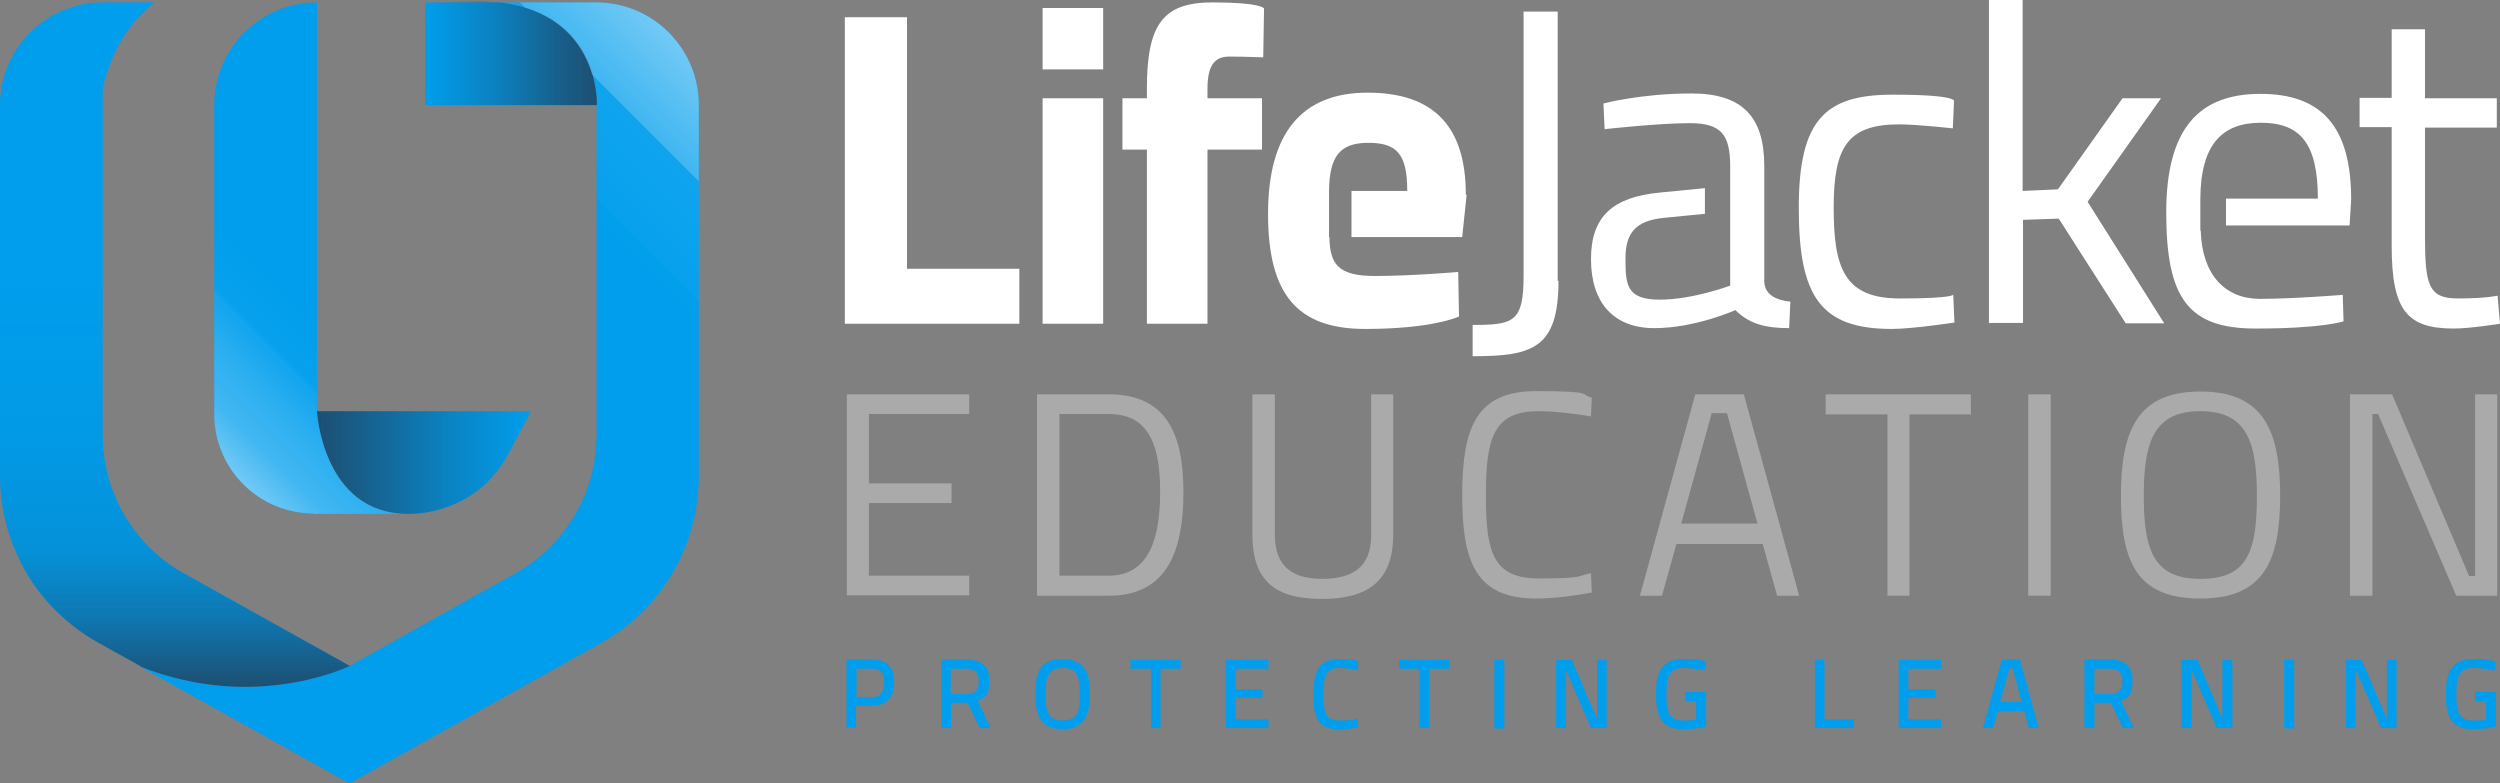 <?xml version="1.0" encoding="UTF-8"?>
<svg xmlns="http://www.w3.org/2000/svg" version="1.1" xmlns:xlink="http://www.w3.org/1999/xlink" viewBox="0 0 623.2 195.2">
  <rect x="0" y="0" width="623.2" height="195.2" fill="#808080" stroke="none"/>
  <defs>
    <style>
      .cls-1 {
        fill: url(#linear-gradient-7);
      }

      .cls-1, .cls-2, .cls-3, .cls-4, .cls-5, .cls-6, .cls-7, .cls-8, .cls-9, .cls-10, .cls-11 {
        stroke-width: 0px;
      }

      .cls-1, .cls-9 {
        mix-blend-mode: overlay;
        opacity: .7;
      }

      .cls-2 {
        fill: url(#linear-gradient-6);
      }

      .cls-2, .cls-4, .cls-5, .cls-7, .cls-8, .cls-11 {
        mix-blend-mode: multiply;
        opacity: .7;
      }

      .cls-3 {
        fill: #009eed;
      }

      .cls-4 {
        fill: url(#linear-gradient-3);
      }

      .cls-5 {
        fill: url(#linear-gradient-5);
      }

      .cls-12 {
        isolation: isolate;
      }

      .cls-6 {
        fill: #aaa;
      }

      .cls-7 {
        fill: url(#linear-gradient-2);
      }

      .cls-8 {
        fill: url(#linear-gradient-4);
      }

      .cls-9 {
        fill: url(#linear-gradient-8);
      }

      .cls-10 {
        fill: #fff;
      }

      .cls-11 {
        fill: url(#linear-gradient);
      }
    </style>
    <linearGradient id="linear-gradient" x1="43.6" y1=".6" x2="43.6" y2="171.2" gradientUnits="userSpaceOnUse">
      <stop offset="0" stop-color="#2a2d3d" stop-opacity="0"/>
      <stop offset=".4" stop-color="rgba(42, 45, 61, 0)" stop-opacity="0"/>
      <stop offset=".6" stop-color="rgba(42, 45, 61, .2)" stop-opacity=".2"/>
      <stop offset=".8" stop-color="rgba(42, 45, 61, .4)" stop-opacity=".4"/>
      <stop offset=".9" stop-color="rgba(42, 45, 61, .7)" stop-opacity=".7"/>
      <stop offset="1" stop-color="#2a2d3d"/>
    </linearGradient>
    <linearGradient id="linear-gradient-2" x1="105.9" y1=".5" x2="148.7" y2=".5" gradientUnits="userSpaceOnUse">
      <stop offset="0" stop-color="#2a2d3d" stop-opacity="0"/>
      <stop offset="0" stop-color="rgba(42, 45, 61, 0)" stop-opacity="0"/>
      <stop offset=".4" stop-color="rgba(42, 45, 61, .6)" stop-opacity=".6"/>
      <stop offset=".8" stop-color="rgba(42, 45, 61, .9)" stop-opacity=".9"/>
      <stop offset="1" stop-color="#2a2d3d"/>
    </linearGradient>
    <linearGradient id="linear-gradient-3" y1="13.4" x2="148.7" y2="13.4" xlink:href="#linear-gradient-2"/>
    <linearGradient id="linear-gradient-4" x1="79" y1="117.6" x2="132.4" y2="117.6" gradientUnits="userSpaceOnUse">
      <stop offset="0" stop-color="#2a2d3d"/>
      <stop offset=".2" stop-color="rgba(42, 45, 61, .9)" stop-opacity=".9"/>
      <stop offset=".6" stop-color="rgba(42, 45, 61, .6)" stop-opacity=".6"/>
      <stop offset="1" stop-color="rgba(42, 45, 61, 0)" stop-opacity="0"/>
      <stop offset="1" stop-color="#2a2d3d" stop-opacity="0"/>
    </linearGradient>
    <linearGradient id="linear-gradient-5" x1="79" y1="108.1" x2="132.4" y2="108.1" xlink:href="#linear-gradient-4"/>
    <linearGradient id="linear-gradient-6" x1="79" y1="115.3" x2="132.4" y2="115.3" xlink:href="#linear-gradient-4"/>
    <linearGradient id="linear-gradient-7" x1="47.1" y1="107.2" x2="116.3" y2="38" gradientUnits="userSpaceOnUse">
      <stop offset="0" stop-color="#fff"/>
      <stop offset="0" stop-color="rgba(255, 255, 255, .8)" stop-opacity=".8"/>
      <stop offset=".1" stop-color="rgba(255, 255, 255, .6)" stop-opacity=".6"/>
      <stop offset=".2" stop-color="rgba(255, 255, 255, .5)" stop-opacity=".5"/>
      <stop offset=".3" stop-color="rgba(255, 255, 255, .3)" stop-opacity=".3"/>
      <stop offset=".3" stop-color="rgba(255, 255, 255, .2)" stop-opacity=".2"/>
      <stop offset=".4" stop-color="rgba(255, 255, 255, .1)" stop-opacity=".1"/>
      <stop offset=".5" stop-color="rgba(255, 255, 255, 0)" stop-opacity="0"/>
      <stop offset=".6" stop-color="rgba(255, 255, 255, 0)" stop-opacity="0"/>
      <stop offset=".7" stop-color="#fff" stop-opacity="0"/>
    </linearGradient>
    <linearGradient id="linear-gradient-8" x1="40.3" y1="178.6" x2="188.8" y2="30.1" gradientUnits="userSpaceOnUse">
      <stop offset=".3" stop-color="#fff" stop-opacity="0"/>
      <stop offset=".5" stop-color="rgba(255, 255, 255, 0)" stop-opacity="0"/>
      <stop offset=".6" stop-color="rgba(255, 255, 255, 0)" stop-opacity="0"/>
      <stop offset=".7" stop-color="rgba(255, 255, 255, 0)" stop-opacity="0"/>
      <stop offset=".8" stop-color="rgba(255, 255, 255, .1)" stop-opacity=".1"/>
      <stop offset=".8" stop-color="rgba(255, 255, 255, .2)" stop-opacity=".2"/>
      <stop offset=".9" stop-color="rgba(255, 255, 255, .3)" stop-opacity=".3"/>
      <stop offset=".9" stop-color="rgba(255, 255, 255, .5)" stop-opacity=".5"/>
      <stop offset=".9" stop-color="rgba(255, 255, 255, .6)" stop-opacity=".6"/>
      <stop offset="1" stop-color="rgba(255, 255, 255, .8)" stop-opacity=".8"/>
      <stop offset="1" stop-color="rgba(255, 255, 255, 1)" stop-opacity="1"/>
      <stop offset="1" stop-color="#fff"/>
    </linearGradient>
  </defs>
  <g class="cls-12">
    <g id="Layer_1" data-name="Layer 1">
      <g>
        <g>
          <path class="cls-3" d="M78.3,128.1h23.4c4.6,0,9-1.1,13-3.1-3.9,2-8.4,3.1-13,3.1-21.3,0-22.7-25.6-22.7-25.6V.6h0c-14.1,0-25.6,11.4-25.6,25.6v77c0,13.7,11.1,24.8,24.8,24.8Z"/>
          <path class="cls-3" d="M126.3,113.7c-.4.7-.8,1.4-1.3,2.1.5-.7.9-1.4,1.3-2.1Z"/>
          <path class="cls-3" d="M122.2,119.3c-2.2,2.3-4.8,4.2-7.6,5.7,2.8-1.4,5.4-3.3,7.6-5.7Z"/>
          <path class="cls-3" d="M14.3,152.6c-3.7-3.7-6.8-8-9.2-12.6,2.3,4.7,5.4,8.9,9.2,12.6Z"/>
          <path class="cls-3" d="M0,118.6c0,7.6,1.8,14.9,5.1,21.4-3.3-6.5-5.1-13.8-5.1-21.4h0Z"/>
          <path class="cls-3" d="M148.7.6h-24.1c25.1,3.1,24.1,25.6,24.1,25.6v82.2c0,14.3-7.7,27.5-20.2,34.5l-41.4,23.1s-23.4,11.6-52.1.2l-10.6-5.9c-3.8-2.1-7.2-4.7-10.2-7.6,3,2.9,6.4,5.5,10.2,7.6l62.7,35,62.7-35c15.1-8.4,24.4-24.4,24.4-41.6V26.2c0-14.1-11.4-25.6-25.6-25.6Z"/>
          <path class="cls-3" d="M35.1,166.2c28.7,11.4,52.1-.2,52.1-.2l-41.4-23.1c-12.5-7-20.2-20.2-20.2-34.5V.6C11.4.6,0,12.1,0,26.2v92.4c0,7.6,1.8,14.9,5.1,21.4,2.3,4.7,5.4,8.9,9.2,12.6,3,2.9,6.4,5.5,10.2,7.6l10.6,5.9Z"/>
          <path class="cls-11" d="M35.1,166.2c28.7,11.4,52.1-.2,52.1-.2l-41.4-23.1c-12.5-7-20.2-20.2-20.2-34.5V.6C11.4.6,0,12.1,0,26.2v92.4c0,7.6,1.8,14.9,5.1,21.4,2.3,4.7,5.4,8.9,9.2,12.6,3,2.9,6.4,5.5,10.2,7.6l10.6,5.9Z"/>
          <path class="cls-7" d="M118.7.3l-12.8.4h18.7c-1.8-.2-3.8-.4-5.9-.4Z"/>
          <path class="cls-3" d="M124.7.6h-18.7v25.6h42.8s1.1-22.5-24.1-25.6Z"/>
          <path class="cls-4" d="M124.7.6h-18.7v25.6h42.8s1.1-22.5-24.1-25.6Z"/>
          <path class="cls-8" d="M125,115.8c-.9,1.2-1.8,2.4-2.8,3.5,1-1.1,2-2.2,2.8-3.5Z"/>
          <path class="cls-5" d="M126.3,113.7c.1-.2.3-.5.4-.7l5.6-10.5-5.6,10.5c-.1.2-.3.5-.4.7Z"/>
          <path class="cls-3" d="M101.7,128.1c4.6,0,9-1.1,13-3.1,2.8-1.4,5.4-3.3,7.6-5.7,1-1.1,2-2.2,2.8-3.5.5-.7.9-1.4,1.3-2.1.1-.2.3-.5.4-.7l5.6-10.5h-53.4s1.4,25.6,22.7,25.6Z"/>
          <path class="cls-2" d="M101.7,128.1c4.6,0,9-1.1,13-3.1,2.8-1.4,5.4-3.3,7.6-5.7,1-1.1,2-2.2,2.8-3.5.5-.7.9-1.4,1.3-2.1.1-.2.3-.5.4-.7l5.6-10.5h-53.4s1.4,25.6,22.7,25.6Z"/>
          <path class="cls-1" d="M78.3,128.1h23.4c4.6,0,9-1.1,13-3.1-3.9,2-8.4,3.1-13,3.1-21.3,0-22.7-25.6-22.7-25.6V.6h0c-14.1,0-25.6,11.4-25.6,25.6v77c0,13.7,11.1,24.8,24.8,24.8Z"/>
          <path class="cls-9" d="M148.7.6h-24.1c25.1,3.1,24.1,25.6,24.1,25.6v82.2c0,14.3-7.7,27.5-20.2,34.5l-41.4,23.1s-23.4,11.6-52.1.2l-10.6-5.9c-3.8-2.1-7.2-4.7-10.2-7.6,3,2.9,6.4,5.5,10.2,7.6l62.7,35,62.7-35c15.1-8.4,24.4-24.4,24.4-41.6V26.2c0-14.1-11.4-25.6-25.6-25.6Z"/>
          <path class="cls-3" d="M25.6.6h13s-14.2,9.1-14.2,32.8l-14.2-14.2"/>
        </g>
        <path class="cls-10" d="M210.6,80.7V4.3h15.5v62.7h28v13.7h-43.5Z"/>
        <path class="cls-10" d="M259.9,2h15.1v15.3h-15.1V2ZM259.9,24.5h15.1v56.2h-15.1V24.5Z"/>
        <path class="cls-10" d="M301,80.7h-15.1v-43.4h-6.1v-12.8h6.1v-2.5c0-16.2,4.2-21.4,16.4-21.4s12.8,1.5,12.8,1.5l-.2,12.2s-4.9-.2-8.5-.2-5.4,2.2-5.4,8v2.4h13.6v12.8h-13.6v43.4Z"/>
        <path class="cls-10" d="M388.5,70c0,16.9-6.5,18.8-21.4,18.8v-7.8c10.2,0,12.7-.7,12.7-12.2V2.9h8.5v67.1Z"/>
        <path class="cls-10" d="M487.1,25.1l-.3,6.9s-9-1-13.3-1c-12.9,0-16.4,5.6-16.4,20.7s2.6,22.7,16.5,22.7,13.3-1,13.3-1l.3,7s-10.5,1.6-15.6,1.6c-17.9,0-23.2-8.2-23.2-30.2s6.6-28.2,23.4-28.2,15.3,1.7,15.3,1.7Z"/>
        <path class="cls-10" d="M495.8,80.7V0h8.4v47.6l8.8-.4,16.1-22.7h9.6l-18.3,25.8,19.1,30.3h-9.6l-16.7-26.1-8.9.3v25.7h-8.4Z"/>
        <path class="cls-10" d="M604.5,31.8v26.9c0,12.2.8,15.7,8.1,15.7s10-.7,10-.7l.6,7s-7.5,1.2-11.5,1.2c-11.6,0-15.5-4.4-15.5-20.6v-29.6h-8v-7.3h8V7.3h8.3v17.2h17.9v7.3h-17.9Z"/>
        <path class="cls-10" d="M586.1,49.7c0-18.4-7.6-26.3-22.6-26.3s-23.5,8.2-23.5,29.6,5.5,28.9,22.3,28.9,21.9-1.8,21.9-1.8l-.2-6.6s-12.2,1-20.7,1-14.4-5.9-14.7-17h-.1v-8c.1-13.6,5.5-18.9,15.1-18.9s14.2,4.9,14.2,18.9h-22.9v6.7h30.8l.4-6.4Z"/>
        <path class="cls-10" d="M365.4,48.5c0-17-8-25.4-24.5-25.4s-24.8,10.2-24.8,30.2,7.2,28.7,24.2,28.7,23.4-3.1,23.4-3.1l-.2-11.1s-11.6,1-20.8,1-11.2-3-11.3-9.7h-.1v-11.5c.1-8.5,2.6-12,9.8-12s9.7,2.9,9.7,12h-13.9v11.5h27.6l1.1-10.5Z"/>
        <path class="cls-10" d="M439.8,70.2v-28.8c0-12.2-5.4-18.1-18.1-18.1s-22,2.5-22,2.5l.3,6.4s13.4-1.5,21.2-1.5,10.1,2.8,10.1,10.7v29.8s-9.3,3.5-17.6,3.5-8.5-3.8-8.5-10.3,2.7-9.4,9.6-10.1l10.2-1v-6.4l-11.2,1.1c-11.6,1.1-17.2,5.8-17.2,16.6s5.6,17.2,15.8,17.2,20.2-4.5,20.2-4.5c3.4,3.4,7.4,4.5,13.4,4.5l.3-6.6c-3.6-.4-6.3-1.7-6.5-4.9Z"/>
        <g>
          <path class="cls-6" d="M211.1,98.3h30.5v4.9h-25v17.3h20.6v4.9h-20.6v18.1h25v4.9h-30.5v-50.2Z"/>
          <path class="cls-6" d="M258.5,148.5v-50.2h17.9c14.6,0,18.6,10.2,18.6,24.4s-3.8,25.8-18.6,25.8h-17.9ZM276.4,103.2h-12.3v40.3h12.3c10.4,0,12.8-10,12.8-20.9s-2.4-19.4-12.8-19.4Z"/>
          <path class="cls-6" d="M329.5,144.3c7.8,0,12.3-3,12.3-10.9v-35.1h5.5v35c0,11.5-6.3,16-17.8,16s-17.3-4.4-17.3-16v-35h5.6v35.1c0,7.8,4.4,10.9,11.8,10.9Z"/>
          <path class="cls-6" d="M396.8,147.7c-3.6.7-9.1,1.5-13.9,1.5-15,0-18.4-9.1-18.4-25.7s3.3-26,18.4-26,10.7.9,13.9,1.6l-.2,4.7c-3.3-.6-9.1-1.3-13.1-1.3-11.2,0-13.1,6.7-13.1,21s1.8,20.7,13.3,20.7,9.4-.7,12.9-1.3l.2,4.8Z"/>
          <path class="cls-6" d="M422.5,98.3h12.2l13.8,50.2h-5.5l-3.6-12.9h-21.5l-3.6,12.9h-5.5l13.8-50.2ZM419.1,130.5h19l-7.6-27.5h-3.8l-7.6,27.5Z"/>
          <path class="cls-6" d="M455,98.3h36.3v5h-15.3v45.2h-5.5v-45.2h-15.4v-5Z"/>
          <path class="cls-6" d="M505.6,98.3h5.6v50.2h-5.6v-50.2Z"/>
          <path class="cls-6" d="M528.7,123.6c0-16.5,4.3-26,19.8-26s19.9,9.4,19.9,26-4.3,25.6-19.9,25.6-19.8-8.8-19.8-25.6ZM562.6,123.6c0-13.6-2.6-21.1-14.1-21.1s-14.1,7.5-14.1,21.1,2.5,20.7,14.1,20.7,14.1-6.5,14.1-20.7Z"/>
          <path class="cls-6" d="M585.9,98.3h10.4l19.2,45.3h1.5v-45.3h5.5v50.2h-10.2l-19.5-45.3h-1.4v45.3h-5.6v-50.2Z"/>
        </g>
        <g>
          <path class="cls-3" d="M211,181.5v-17.1h6.3c3.7,0,5.6,1.8,5.6,5.6s-1.9,5.9-5.6,5.9h-3.9v5.5h-2.5ZM217.3,173.8c2.1,0,3.1-1.2,3.1-3.7s-.9-3.4-3.1-3.4h-3.8v7.1h3.8Z"/>
          <path class="cls-3" d="M244.2,181.5l-3-6.3h-4.1v6.3h-2.5v-17.1h6.4c3.7,0,5.6,1.7,5.6,5.3s-1,4.2-2.9,5l3.2,6.8h-2.7ZM241,173c2,0,3-1.1,3-3.2s-.9-3.1-3.1-3.1h-3.9v6.3h4Z"/>
          <path class="cls-3" d="M264.9,181.8c-5.6,0-6.8-3.5-6.8-8.7s.8-8.8,6.8-8.8,6.8,4.3,6.8,8.8-1.2,8.7-6.8,8.7ZM264.9,166.5c-3.2,0-4.3,1.7-4.3,6.6s1,6.5,4.3,6.5,4.3-1.5,4.3-6.5-1.1-6.6-4.3-6.6Z"/>
          <polygon class="cls-3" points="286.9 181.5 286.9 166.7 281.8 166.7 281.8 164.5 294.3 164.5 294.3 166.7 289.3 166.7 289.3 181.5 286.9 181.5"/>
          <polygon class="cls-3" points="305.5 181.5 305.5 164.5 316.2 164.5 316.2 166.7 308 166.7 308 171.8 314.7 171.8 314.7 174 308 174 308 179.3 316.2 179.3 316.2 181.5 305.5 181.5"/>
          <path class="cls-3" d="M333.7,181.8c-5.3,0-6.3-3.3-6.3-8.7s1.1-8.8,6.3-8.8,3.6.3,4.6.5h.3c0,0-.1,2.2-.1,2.2h-.4c-1.2-.3-3-.5-4.2-.5-3.4,0-4,2-4,6.6s.6,6.5,4,6.5,3.1-.2,4.2-.4h.4c0,0,.1,2.1.1,2.1h-.3c-1.2.3-3,.6-4.6.6Z"/>
          <polygon class="cls-3" points="353.8 181.5 353.8 166.7 348.8 166.7 348.8 164.5 361.3 164.5 361.3 166.7 356.3 166.7 356.3 181.5 353.8 181.5"/>
          <rect class="cls-3" x="372.5" y="164.5" width="2.5" height="17.1"/>
          <polygon class="cls-3" points="396.6 181.5 390.3 166.9 390.3 181.5 387.9 181.5 387.9 164.5 391.8 164.5 398.1 179.2 398.1 164.5 400.5 164.5 400.5 181.5 396.6 181.5"/>
          <path class="cls-3" d="M419.5,181.8c-5.9,0-6.7-4.2-6.7-8.7s.8-8.8,6.6-8.8,5.3.6,5.5.6h.3c0,0-.1,2.2-.1,2.2h-.3c0,0-2.9-.6-5.1-.6-3.3,0-4.3,1.6-4.3,6.6s1,6.5,4.3,6.5,2.4-.2,3.1-.3v-4.5h-2.7v-2.3h5.2v8.7h-.3c-.6.2-3.6.6-5.4.6Z"/>
          <polygon class="cls-3" points="452.4 181.5 452.4 164.5 454.8 164.5 454.8 179.3 462.1 179.3 462.1 181.5 452.4 181.5"/>
          <polygon class="cls-3" points="473.3 181.5 473.3 164.5 483.9 164.5 483.9 166.7 475.7 166.7 475.7 171.8 482.5 171.8 482.5 174 475.7 174 475.7 179.3 483.9 179.3 483.9 181.5 473.3 181.5"/>
          <path class="cls-3" d="M505.8,181.5l-1.2-4.2h-6.6l-1.2,4.2h-2.5l4.7-17.1h4.5l4.7,17.1h-2.5ZM504,175l-2.3-8.4h-.8l-2.3,8.4h5.4Z"/>
          <path class="cls-3" d="M529.2,181.5l-3-6.3h-4.1v6.3h-2.5v-17.1h6.4c3.7,0,5.6,1.7,5.6,5.3s-1,4.2-2.9,5l3.2,6.8h-2.7ZM526.1,173c2,0,3-1.1,3-3.2s-.9-3.1-3.1-3.1h-3.9v6.3h4Z"/>
          <polygon class="cls-3" points="552.6 181.5 546.3 166.9 546.3 181.5 543.8 181.5 543.8 164.5 547.8 164.5 554 179.2 554 164.5 556.5 164.5 556.5 181.5 552.6 181.5"/>
          <rect class="cls-3" x="569.4" y="164.5" width="2.5" height="17.1"/>
          <polygon class="cls-3" points="593.6 181.5 587.2 166.9 587.2 181.5 584.8 181.5 584.8 164.5 588.7 164.5 595 179.2 595 164.5 597.4 164.5 597.4 181.5 593.6 181.5"/>
          <path class="cls-3" d="M616.4,181.8c-5.9,0-6.7-4.2-6.7-8.7s.8-8.8,6.6-8.8,5.3.6,5.5.6h.3c0,0-.1,2.2-.1,2.2h-.3c0,0-2.9-.6-5.1-.6-3.3,0-4.3,1.6-4.3,6.6s1,6.5,4.3,6.5,2.4-.2,3.1-.3v-4.5h-2.7v-2.3h5.2v8.7h-.3c-.6.2-3.6.6-5.4.6Z"/>
        </g>
      </g>
    </g>
  </g>
</svg>